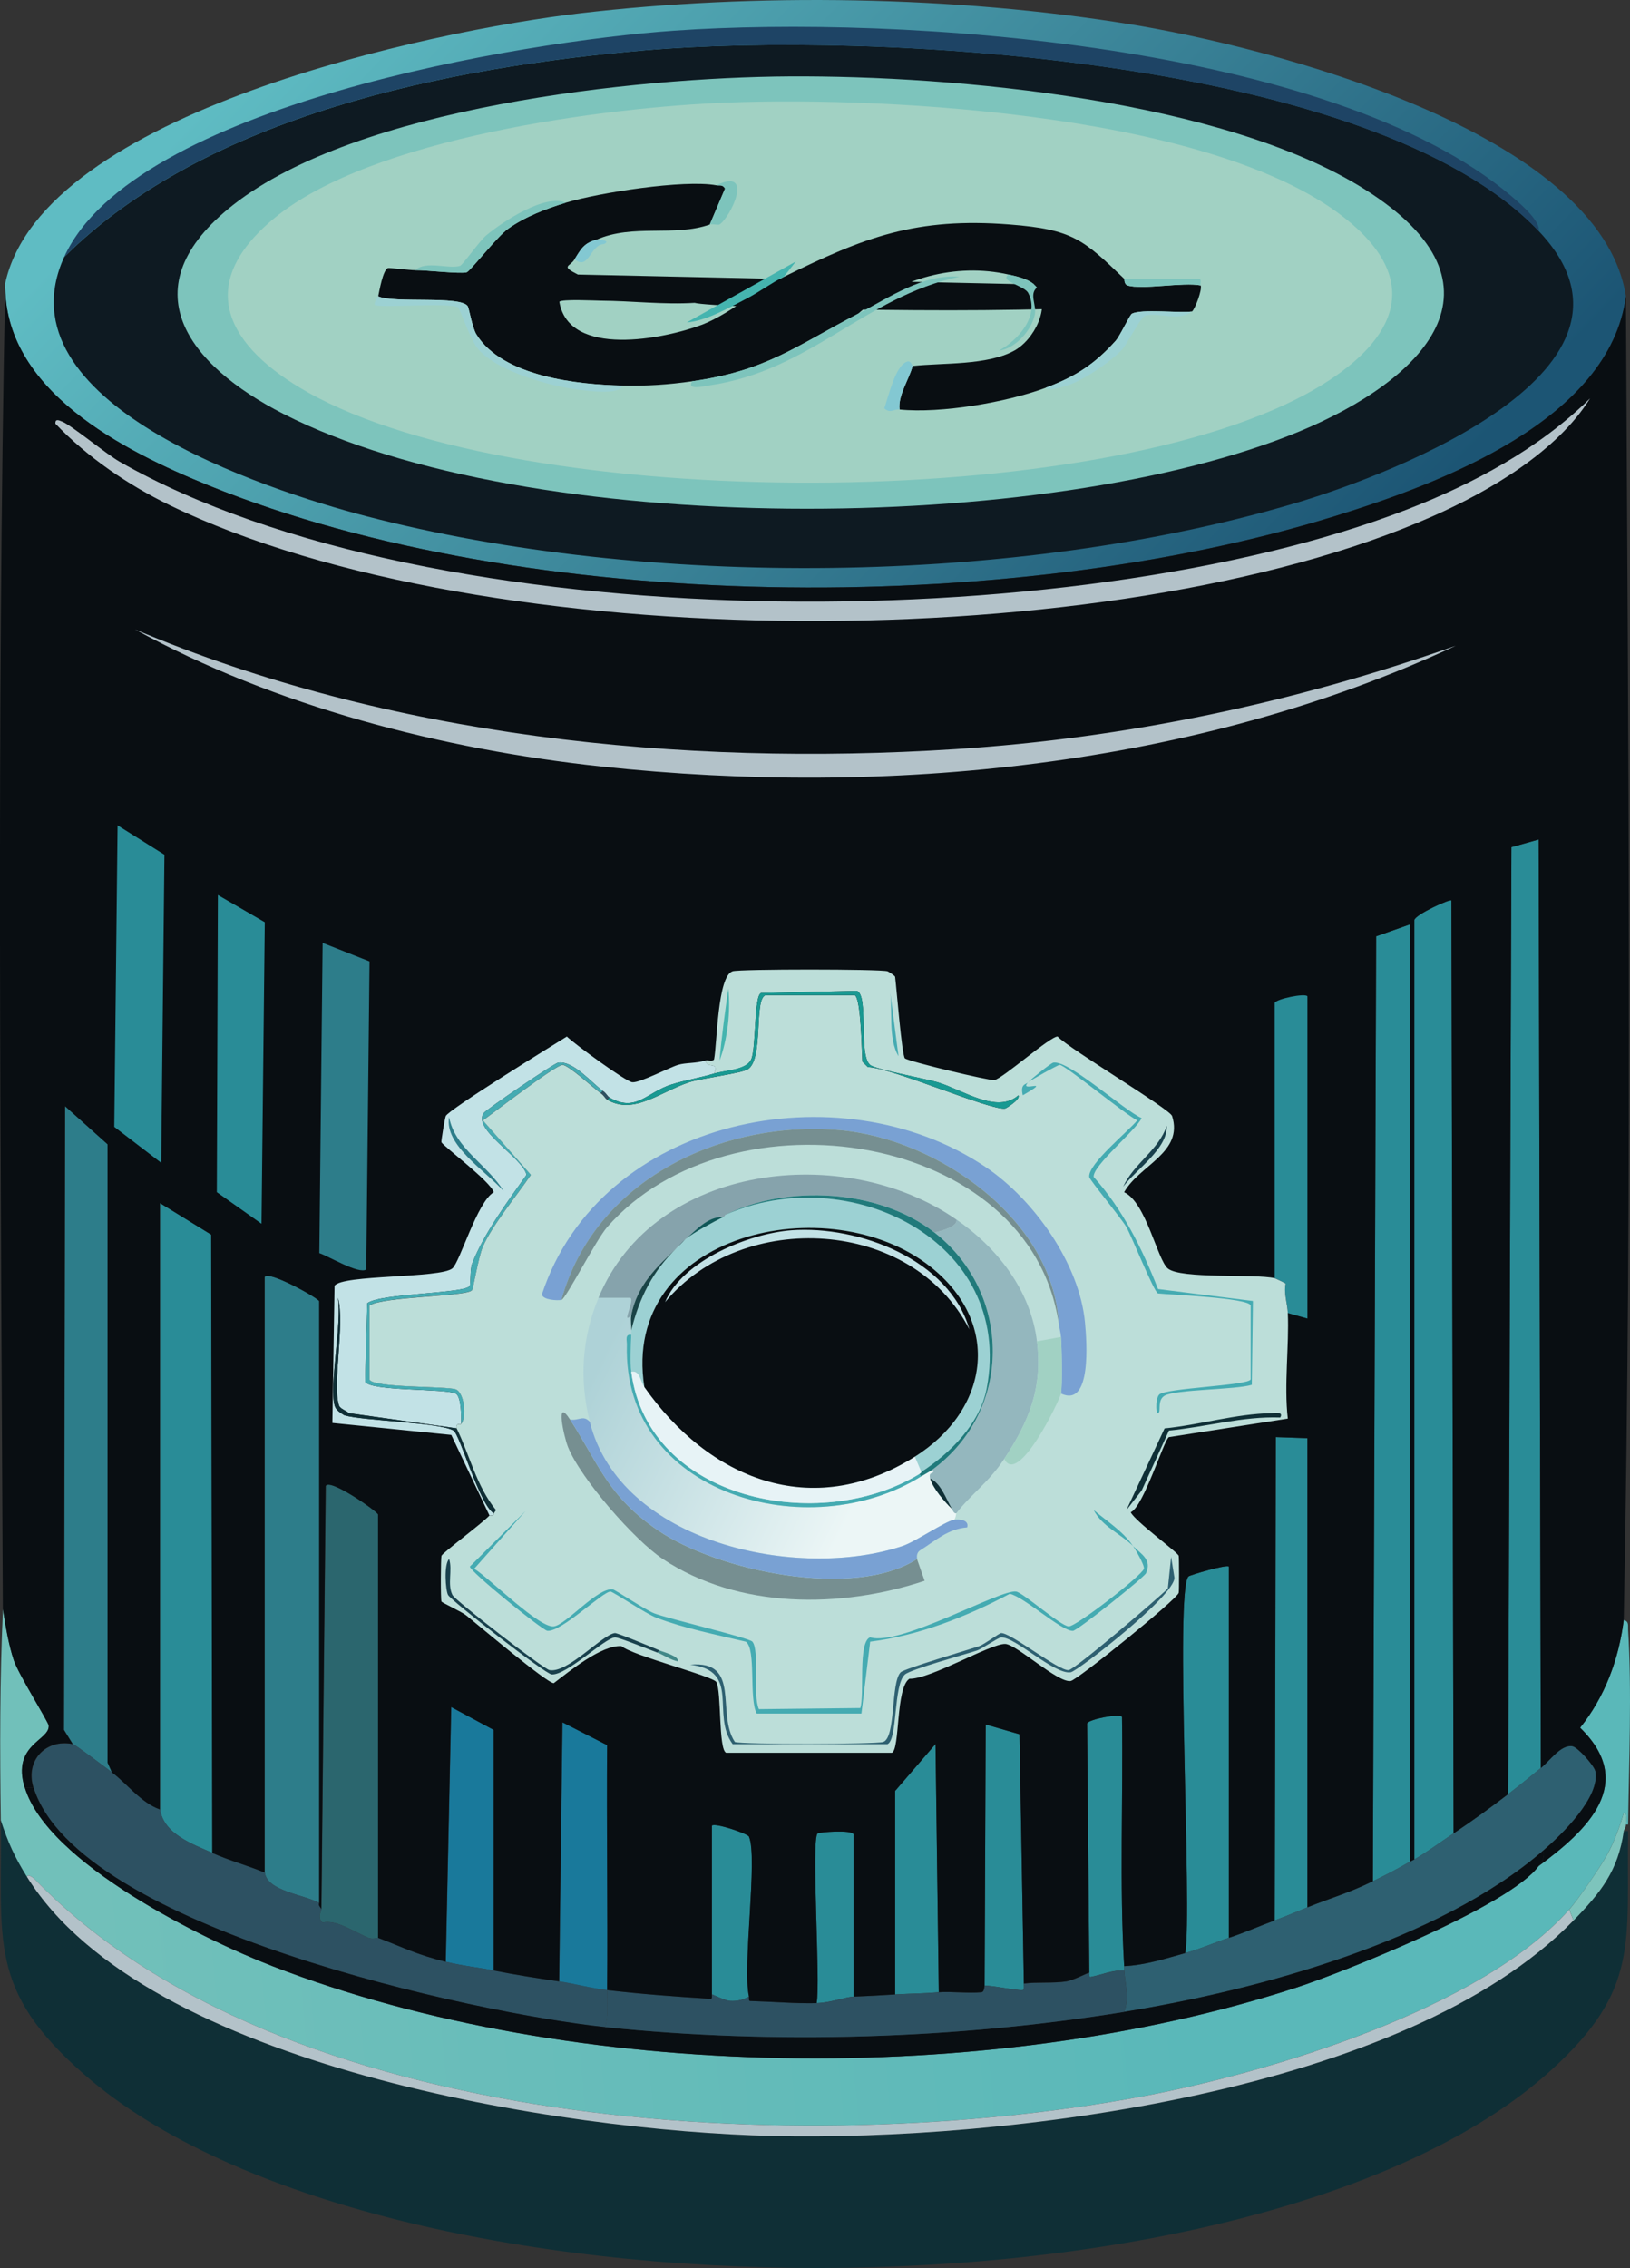 <svg width="174" height="242" viewBox="0 0 174 242" fill="none" xmlns="http://www.w3.org/2000/svg">
<rect x="0" y="0" width="174" height="242" fill="#333333" stroke="none"/>
<g clip-path="url(#clip0_4950_20757)">
<path d="M150.515 198.638C149.089 199.461 148.042 200.009 146.555 200.728L146.905 99.91L150.515 98.634V198.638Z" fill="#298C97"/>
<path d="M155.172 195.619C153.642 196.649 152.301 197.637 150.979 198.407V98.171C151.122 97.561 154.831 95.879 154.94 96.082L155.172 195.623V195.619Z" fill="#298C97"/>
<path d="M22.68 197.712C20.525 196.757 17.478 195.684 17.09 193.066V128.369L22.562 131.739L22.68 197.712Z" fill="#298C97"/>
<path d="M34.088 203.053C32.373 202.131 28.526 201.791 28.266 199.801V136.267C28.55 135.496 33.69 138.332 34.088 138.824V203.053Z" fill="#2D7D8A"/>
<path d="M164.482 188.652C163.307 189.602 162.198 190.519 160.99 191.44L161.341 90.391L164.25 89.578L164.482 188.652Z" fill="#298C97"/>
<path d="M11.968 189.115C11.371 188.68 8.031 186.146 7.775 186.094L6.842 184.586L6.96 118.032L11.499 122.097V188.07L11.963 189.115H11.968Z" fill="#2D7D8A"/>
<path d="M40.376 206.768C40.329 206.749 39.798 206.957 39.329 206.768C37.874 206.177 35.885 204.783 34.44 205.142C33.819 204.651 34.331 203.819 34.321 203.748L34.785 158.567C35.117 157.683 39.987 161.034 40.376 161.587V206.768Z" fill="#2B666E"/>
<path d="M131.185 206.768C129.597 207.288 128.271 207.907 126.527 208.394C127.295 203.823 125.385 169.556 126.878 168.204C127.044 168.058 131.009 166.885 131.185 167.16V206.768Z" fill="#298C97"/>
<path d="M139.571 203.517C138.552 203.928 137.259 204.476 136.079 204.911L136.198 153.339L139.576 153.458V203.517H139.571Z" fill="#298C97"/>
<path d="M52.717 210.256C51.173 209.949 49.316 209.755 47.596 209.325L48.178 182.147L52.717 184.586V210.256Z" fill="#19799B"/>
<path d="M100.219 212.577C98.527 212.719 97.172 212.714 95.561 212.809V191.09L99.868 186.094L100.219 212.577Z" fill="#298C97"/>
<path d="M109.296 211.646C109.263 211.646 109.391 212.317 109.178 212.341C108.548 212.421 105.772 211.807 105.104 211.878L105.222 184L108.832 185.045L109.296 211.641V211.646Z" fill="#298C97"/>
<path d="M120.009 209.789C120.018 209.94 119.999 210.101 120.009 210.252C118.758 210.181 117.592 210.729 116.398 210.947C116.218 210.98 116.304 210.479 116.28 210.483L116.048 183.887C116.261 183.443 119.502 182.809 119.772 183.192C119.904 192.055 119.492 200.94 120.004 209.789H120.009Z" fill="#298C97"/>
<path d="M79.96 213.041C79.851 213.041 79.244 213.565 77.979 213.504C77.382 213.475 76.103 212.814 75.999 212.809V194.805C76.245 194.442 79.822 195.637 79.96 195.968C80.922 198.261 79.23 209.793 79.96 213.041Z" fill="#298C97"/>
<path d="M91.137 213.04C90.256 213.074 88.621 213.702 87.176 213.735C87.617 211.585 86.551 196.138 87.294 195.614C87.451 195.505 90.895 195.188 91.137 195.732V213.036V213.04Z" fill="#298C97"/>
<path d="M2.886 200.265C15.545 220.594 60.279 227.386 82.405 227.91C107.089 228.492 149.999 223.387 167.979 204.911C170.874 201.938 172.736 199.617 173.333 195.387H173.797C173.612 207.326 175.081 212.298 165.529 220.939C134.487 249.038 40.523 248.844 9.054 221.402C-1.435 212.256 0.266 207.085 0.091 194.224C0.872 196.625 1.564 198.138 2.886 200.265Z" fill="#0F2F36"/>
<path d="M2.654 190.74C5.089 198.78 21.648 206.91 29.081 209.788C61.218 222.238 105.597 222.725 138.287 212.109C143.617 210.379 161.261 203.28 164.25 199.102C169.443 195.297 174.759 190.272 168.675 184.35C171.324 181.042 172.812 177.029 173.333 172.85C173.93 173.021 173.769 173.455 173.797 173.895C174.204 180.413 173.887 188.075 173.797 194.687H173.565C173.574 194.446 173.735 193.368 173.333 193.411C172.921 194.928 172.243 196.701 171.471 198.057C170.699 199.414 168.467 202.675 167.51 203.748C158.105 214.354 135.44 221.184 121.752 223.727C85.911 230.377 30.1 227.773 3.696 200.496C3.601 200.397 2.948 199.867 2.881 200.264C1.56 198.142 0.868 196.625 0.086 194.224C-0.018 186.742 -0.028 179.175 0.318 171.692C0.607 173.493 0.906 175.417 1.484 177.152C1.976 178.64 5.174 183.726 5.208 184.119C5.35 185.721 1.247 186.113 2.644 190.74H2.654Z" fill="url(#paint0_linear_4950_20757)"/>
<path d="M7.776 186.094C8.027 186.146 11.372 188.68 11.969 189.115C13.508 190.235 15.082 192.376 17.09 193.066C17.474 195.685 20.525 196.758 22.681 197.712C24.505 198.521 26.428 199.05 28.271 199.801C28.532 201.791 32.379 202.132 34.094 203.053C33.98 203.403 34.293 203.498 34.326 203.748C34.336 203.819 33.819 204.651 34.445 205.142C35.89 204.783 37.88 206.178 39.334 206.768C39.803 206.957 40.334 206.749 40.381 206.768C43.167 207.827 44.418 208.531 47.602 209.325C49.322 209.756 51.179 209.949 52.723 210.257C55.125 210.729 57.286 211.065 59.707 211.419C61.412 211.665 62.952 212.133 64.828 212.35C64.819 213.664 64.98 215.016 64.596 216.302C50.965 214.884 8.269 205.695 3.588 190.75C2.678 187.848 4.928 185.522 7.781 186.104L7.776 186.094Z" fill="#2D5162"/>
<path d="M164.719 197.476C153.543 207.132 134.359 212.336 120.013 214.666C120.573 213.187 120.113 211.717 120.013 210.252C120.004 210.1 120.023 209.94 120.013 209.788C122.269 209.684 124.386 208.994 126.533 208.394C128.276 207.907 129.603 207.288 131.19 206.768C132.914 206.201 134.421 205.52 136.079 204.911C137.264 204.476 138.552 203.927 139.571 203.516C142.134 202.476 143.792 202.07 146.555 200.728C148.037 200.009 149.085 199.456 150.515 198.638C150.653 198.558 150.842 198.487 150.98 198.407C152.297 197.636 153.638 196.648 155.173 195.618C157.371 194.139 158.939 193.004 160.995 191.435C162.203 190.513 163.312 189.596 164.487 188.646C165.492 187.833 166.624 186.113 167.865 186.326C168.443 186.425 170.196 188.41 170.31 188.996C170.845 191.756 166.723 195.746 164.719 197.476Z" fill="#2E6071"/>
<path d="M3.583 190.74C8.259 205.686 50.956 214.874 64.591 216.292C82.638 218.168 102.124 217.568 120.009 214.666C134.355 212.336 153.543 207.132 164.715 197.476C164.98 198.057 164.639 198.553 164.251 199.102C161.261 203.28 143.618 210.379 138.288 212.109C105.597 222.72 61.218 222.233 29.082 209.788C21.643 206.91 5.09 198.78 2.654 190.74H3.588H3.583Z" fill="#090E12"/>
<path d="M120.009 210.256C120.108 211.722 120.568 213.192 120.009 214.671C102.124 217.573 82.637 218.173 64.591 216.297C64.975 215.016 64.814 213.664 64.823 212.346C68.509 212.771 72.19 213.05 75.886 213.277C76.07 213.286 75.981 212.809 76.004 212.814C76.108 212.818 77.388 213.48 77.984 213.508C79.245 213.57 79.851 213.04 79.965 213.045C79.989 213.045 79.889 213.504 80.083 213.508C82.372 213.579 84.959 213.792 87.185 213.74C88.63 213.707 90.265 213.078 91.146 213.045C92.714 212.984 94.254 212.894 95.571 212.814C97.182 212.719 98.537 212.724 100.228 212.582C101.479 212.478 103.393 212.714 104.767 212.582C105.118 212.549 105.08 211.887 105.118 211.887C105.786 211.816 108.562 212.431 109.192 212.35C109.406 212.322 109.273 211.66 109.311 211.655C110.737 211.471 112.395 211.646 113.85 211.424C114.598 211.31 116.024 210.54 116.294 210.493C116.318 210.493 116.233 210.989 116.413 210.956C117.602 210.739 118.772 210.19 120.023 210.261L120.009 210.256Z" fill="#2D5162"/>
<path d="M64.823 212.345C62.947 212.128 61.402 211.665 59.701 211.414L60.052 183.769L64.828 186.207C64.756 194.895 64.898 203.639 64.828 212.341L64.823 212.345Z" fill="#19799B"/>
<path d="M167.51 203.748L167.974 204.91C149.994 223.387 107.084 228.491 82.4 227.91C60.274 227.39 15.54 220.593 2.881 200.264C2.947 199.872 3.601 200.397 3.696 200.496C30.099 227.768 85.911 230.377 121.752 223.727C135.435 221.189 158.105 214.354 167.51 203.748Z" fill="#B3C2C9"/>
<path d="M173.565 194.692C173.546 195.131 173.361 195.169 173.333 195.387C172.736 199.617 170.874 201.938 167.979 204.911L167.515 203.748C168.467 202.675 170.736 199.352 171.475 198.057C172.215 196.762 172.925 194.928 173.337 193.411C173.74 193.368 173.584 194.451 173.57 194.687L173.565 194.692Z" fill="#7DC4BC"/>
<path d="M173.564 31.616C171.816 44.86 153.736 51.595 142.479 55.079C107.695 65.841 56.313 65.572 22.329 51.827C13.185 48.126 0.317 41.641 0.559 30.222C4.539 11.954 46.217 3.252 61.913 1.418C80.689 -0.78 101.929 -0.444 120.591 2.581C135.354 4.972 170.807 14.019 173.564 31.616Z" fill="url(#paint1_linear_4950_20757)"/>
<path d="M164.249 24.649C178.226 39.339 148.624 50.621 138.286 53.684C108.623 62.476 69.015 62.868 39.091 55.078C28.275 52.261 -0.199 42.95 6.846 27.433C22.059 12.28 48.017 7.137 68.897 5.365C93.036 3.318 146.62 6.116 164.249 24.644V24.649Z" fill="#0E1A22"/>
<path d="M164.249 24.649C146.625 6.121 93.035 3.323 68.897 5.365C48.017 7.137 22.059 12.28 6.846 27.433C14.204 11.211 55.92 4.4 71.924 3.275C96.158 1.574 142.185 4.698 161.34 20.929C162.16 21.624 164.496 23.6 164.249 24.644V24.649Z" fill="#1E4465"/>
<path d="M84.267 8.153C101.948 8.049 130.635 10.673 145.739 20.234C162.033 30.548 151.823 40.596 138.756 46.018C111.845 57.187 56.356 57.489 30.246 44.16C20.07 38.966 13.631 30.699 24.893 21.86C38.163 11.443 67.694 8.253 84.271 8.153H84.267Z" fill="#7DC4BC"/>
<path d="M77.747 10.942C95.111 10.276 130.46 12.232 144.109 23.718C152.263 30.576 148.293 36.825 140.617 41.372C117.909 54.824 55.754 54.791 32.809 41.835C24.352 37.061 20.548 30.458 29.317 23.25C39.717 14.704 64.472 11.448 77.752 10.938L77.747 10.942Z" fill="#A1D1C3"/>
<path d="M76.468 19.771C76.833 19.837 77.118 19.653 77.402 20.121L75.772 23.954C71.982 25.292 67.566 23.855 63.662 25.58C62.373 25.934 62.051 26.492 61.336 27.669C60.834 28.487 59.791 28.34 61.687 29.295L122.218 30.61C122.319 30.926 122.146 32.261 120 32.5C109.466 33.675 76.102 32.884 74.147 32.315C70.807 32.519 67.457 32.107 64.136 32.084C63.511 32.079 59.957 31.895 59.711 32.202C60.711 38.214 70.916 36.177 74.962 34.641C76.45 34.074 78.439 32.826 79.737 31.852C81.088 31.148 82.334 30.203 83.698 29.531C92.269 25.301 97.779 23.169 107.799 23.954C114.513 24.479 115.645 25.556 120.023 29.763C120.051 29.791 119.985 30.33 120.374 30.458C121.885 30.954 126.324 30.084 128.172 30.458C128.347 30.907 127.58 32.963 127.239 33.246C125.931 33.431 121.819 32.944 120.833 33.478C120.587 33.61 119.587 35.827 119.085 36.38C116.858 38.862 114.778 40.204 111.632 41.376C107.458 42.931 100.451 44.141 96.031 43.697C95.846 42.208 97.016 40.544 97.428 39.051C100.679 38.701 105.369 39.003 108.254 37.425C110.415 36.243 112.182 32.731 110.699 30.689C110.064 29.815 108.657 29.517 107.672 29.295C102.019 28.014 95.908 29.673 91.606 33.478C84.987 36.91 81.846 39.552 73.91 40.681C71.323 41.05 69.082 41.197 66.457 41.145C61.696 41.05 53.647 40.19 50.856 35.685C50.406 34.962 50.079 32.897 49.923 32.665C49.146 31.521 42.082 32.386 40.376 31.62C40.49 31.053 40.883 28.77 41.423 28.6C41.56 28.558 43.745 28.837 44.332 28.832C45.559 28.827 49.046 29.238 49.804 29.063C50.164 28.983 53.04 25.263 54.229 24.417C56.053 23.117 58.275 22.276 60.398 21.628C63.904 20.565 73.024 19.138 76.464 19.771H76.468Z" fill="#090E12"/>
<path d="M66.452 41.14C66.178 42.17 62.861 41.716 61.914 41.603C58.839 41.244 53.206 39.684 51.088 37.306C50.178 36.286 49.103 32.882 48.875 32.779C47.795 32.277 40.632 32.878 40.025 32.547C39.855 32.292 40.366 31.668 40.376 31.616C42.081 32.381 49.145 31.517 49.922 32.66C50.079 32.892 50.406 34.957 50.856 35.681C53.641 40.185 61.696 41.045 66.457 41.14H66.452Z" fill="#9CD1D3"/>
<path d="M73.905 40.677C81.841 39.552 84.982 36.905 91.6 33.473C94.974 31.724 98.508 29.224 102.426 29.522C92.273 31.696 86.512 39.58 75.648 41.135C75.127 41.211 73.246 41.688 73.9 40.672L73.905 40.677Z" fill="#7DC4BC"/>
<path d="M60.398 21.629C58.275 22.276 56.049 23.117 54.229 24.417C53.04 25.263 50.164 28.983 49.804 29.063C49.046 29.234 45.559 28.822 44.332 28.832C45.422 27.764 47.909 28.742 49.108 28.369C49.392 28.279 51.216 25.684 51.903 25.117C53.708 23.614 58.209 20.66 60.403 21.633L60.398 21.629Z" fill="#7DC4BC"/>
<path d="M127.228 33.242C125.892 34.352 123.519 33.265 122.221 33.705C121.756 33.861 120.297 36.754 119.776 37.307C118.587 38.569 116.137 40.223 114.536 40.908C114.233 41.041 111.921 41.877 111.627 41.371C114.773 40.199 116.848 38.862 119.079 36.375C119.577 35.822 120.577 33.606 120.828 33.473C121.813 32.939 125.921 33.426 127.233 33.242H127.228Z" fill="#9CD1D3"/>
<path d="M97.423 39.05C97.016 40.544 95.841 42.208 96.025 43.697C95.405 43.635 95.045 44.155 94.395 43.578C94.883 42.189 95.58 38.998 96.84 38.583C97.238 38.45 97.385 39.05 97.423 39.046V39.05Z" fill="#83C8D2"/>
<path d="M83.684 29.527C82.319 30.198 81.078 31.148 79.723 31.848C77.851 32.821 75.369 34.253 73.317 34.405L84.958 27.901L83.679 29.527H83.684Z" fill="#45B4AF"/>
<path d="M75.767 23.949L77.396 20.116C77.112 19.653 76.828 19.832 76.463 19.766C80.604 17.805 77.96 23.221 76.814 23.949C76.662 24.044 76.013 23.864 75.767 23.949Z" fill="#7DC4BC"/>
<path d="M110.694 30.684C109.836 31.393 110.679 32.532 110.461 33.587C110.125 35.217 108.415 37.202 106.619 37.42C108.628 36.342 111.035 33.719 109.76 31.266C109.334 30.443 106.619 30.027 107.666 29.29C108.652 29.512 110.059 29.81 110.694 30.684Z" fill="#7DC4BC"/>
<path d="M128.158 30.453C126.31 30.08 121.871 30.949 120.359 30.453C119.971 30.326 120.037 29.782 120.009 29.758H128.044C128.281 29.843 128.096 30.288 128.163 30.453H128.158Z" fill="#7DC4BC"/>
<path d="M63.662 25.575C63.71 25.561 65.339 25.608 64.477 26.038C62.975 26.09 62.866 28.917 61.336 27.665C62.056 26.488 62.378 25.93 63.662 25.575Z" fill="#83C8D2"/>
<path d="M173.564 31.616C173.801 78.664 174.261 125.873 173.332 172.855C172.811 177.033 171.323 181.042 168.675 184.355C174.758 190.277 169.443 195.302 164.25 199.106C164.643 198.558 164.98 198.062 164.714 197.481C166.718 195.751 170.835 191.766 170.305 189.001C170.191 188.41 168.438 186.43 167.86 186.331C166.624 186.118 165.491 187.843 164.482 188.651L164.25 89.578L161.341 90.391L160.99 191.44C158.934 193.005 157.366 194.144 155.168 195.623L154.935 96.082C154.826 95.883 151.121 97.561 150.975 98.171V198.407C150.837 198.487 150.648 198.558 150.51 198.639V98.634L146.9 99.91L146.55 200.728C143.787 202.065 142.129 202.477 139.566 203.516V153.457L136.188 153.339L136.07 204.911C134.411 205.52 132.9 206.206 131.18 206.768V167.16C131.005 166.886 127.035 168.058 126.873 168.204C125.381 169.556 127.29 203.819 126.523 208.394C124.377 208.994 122.259 209.685 120.004 209.789C119.487 200.936 119.904 192.054 119.772 183.192C119.501 182.809 116.256 183.443 116.048 183.887L116.28 210.483C116.01 210.531 114.579 211.296 113.835 211.414C112.381 211.637 110.718 211.462 109.296 211.646L108.832 185.05L105.222 184.005L105.103 211.882C105.065 211.882 105.103 212.544 104.753 212.577C103.379 212.71 101.46 212.473 100.214 212.577L99.863 186.094L95.557 191.09V212.809C94.24 212.889 92.7 212.984 91.132 213.04V195.736C90.89 195.193 87.446 195.51 87.289 195.618C86.55 196.143 87.616 211.589 87.171 213.74C84.944 213.792 82.357 213.579 80.069 213.508C79.879 213.504 79.974 213.045 79.95 213.045C79.221 209.793 80.912 198.265 79.95 195.973C79.813 195.647 76.236 194.446 75.99 194.81V212.814C75.966 212.814 76.061 213.291 75.871 213.277C72.176 213.05 68.499 212.776 64.808 212.346C64.879 203.639 64.737 194.895 64.808 186.212L60.033 183.774L59.682 211.419C57.256 211.065 55.101 210.729 52.699 210.256V184.586L48.16 182.148L47.577 209.325C44.393 208.531 43.143 207.832 40.357 206.768V161.587C39.968 161.034 35.098 157.683 34.766 158.567L34.302 203.748C34.264 203.497 33.956 203.403 34.07 203.053V138.824C33.672 138.332 28.536 135.501 28.247 136.267V199.801C26.404 199.045 24.48 198.52 22.656 197.712L22.538 131.739L17.066 128.369V193.066C15.057 192.376 13.484 190.239 11.944 189.115L11.48 188.07V122.097L6.941 118.032L6.823 184.586L7.756 186.094C4.909 185.513 2.658 187.838 3.563 190.74H2.63C1.227 186.113 5.33 185.721 5.193 184.119C5.16 183.726 1.962 178.64 1.469 177.152C0.896 175.417 0.592 173.493 0.303 171.692C0.09 124.573 -0.374 77.251 0.559 30.222C0.318 41.636 13.19 48.126 22.329 51.827C56.314 65.572 107.695 65.841 142.48 55.079C153.742 51.595 171.816 44.86 173.564 31.616Z" fill="#090E12"/>
<path d="M169.722 42.535C166.197 48.192 158.981 52.413 152.955 55.079C118.876 70.175 51.756 70.199 18.136 53.916C13.707 51.77 9.31 48.778 5.913 45.205C5.894 44.657 6.263 44.841 6.609 44.973C7.585 45.342 11.333 48.447 12.778 49.27C46.194 68.351 114.612 68.115 150.16 54.379C157.285 51.624 164.259 47.894 169.717 42.53L169.722 42.535Z" fill="#B3C2C9"/>
<path d="M14.412 67.16C41.432 78.607 72.687 81.807 101.966 79.936C120.259 78.763 138.192 74.982 155.404 68.899C127.636 81.874 94.647 85.05 64.244 81.793C47.245 79.969 29.327 75.356 14.412 67.16Z" fill="#B3C2C9"/>
<path d="M12.551 88.065L17.554 91.199L17.208 124.072L12.2 120.239L12.551 88.065Z" fill="#298C97"/>
<path d="M34.44 100.61L39.447 102.585L39.097 135.454C38.32 136.002 35.065 134.031 34.089 133.71L34.44 100.605V100.61Z" fill="#2D7D8A"/>
<path d="M23.258 95.501L28.266 98.403L27.916 130.576L23.145 127.206L23.258 95.501Z" fill="#298C97"/>
<path d="M137.472 140.1C137.429 139.103 137.027 138.011 137.24 136.967C137.211 136.91 136.141 136.399 136.074 136.385V107C136.273 106.584 139.315 105.946 139.566 106.305V140.686L137.472 140.105V140.1Z" fill="#298C97"/>
<path d="M75.303 113.154C75.459 114.104 76.819 113.168 76.236 114.548C74.762 114.997 73.175 115.248 71.697 115.711C69.025 116.543 67.902 118.75 65.059 117.105C64.804 116.954 64.766 116.699 64.363 116.411C63.188 115.574 61.179 113.14 59.587 113.39C59.114 113.466 51.964 118.358 51.67 118.731C50.301 120.466 55.797 123.505 56.209 125.353C54.177 128.227 51.651 131.606 50.386 134.877C50.192 135.383 50.244 137.023 50.154 137.198C49.737 138.039 40.598 137.978 39.21 139.055L38.978 147.417C39.485 148.476 47.511 148.135 48.643 148.693C49.259 148.995 49.254 151.307 49.226 151.945C49.188 151.992 48.6 151.789 48.761 152.408L37.234 150.782C36.983 150.527 36.311 150.328 36.187 149.969C35.429 147.738 36.86 141.159 36.069 138.469C36.519 141.145 35.131 147.809 35.718 149.969C35.856 150.465 36.358 150.768 36.765 151.014C38.912 151.623 46.942 151.765 48.406 152.64C49.107 153.06 51.163 160.538 52.713 161.469C52.741 161.833 52.291 161.653 52.248 161.7L48.174 153.108L35.481 151.831L35.714 137.198C36.481 135.988 46.989 136.413 48.288 135.34C49.107 134.66 50.936 128.222 52.713 127.211C52.329 126.02 47.226 122.238 47.122 121.87C47.084 121.733 47.492 119.28 47.587 119.081C47.937 118.358 58.986 111.552 60.511 110.602C61.378 111.438 66.798 115.404 67.495 115.479C68.281 115.564 71.432 113.91 72.384 113.622C73.213 113.371 74.317 113.48 75.293 113.159L75.303 113.154Z" fill="#C2E2E6"/>
<path d="M64.359 116.406L64.127 116.637C63.402 116.122 60.682 113.617 60.052 113.617C59.322 113.617 52.652 118.764 51.553 119.539L56.674 125.348C55.196 127.541 52.576 130.661 51.553 133.015C51.065 134.14 50.548 137.481 50.387 137.661C49.785 138.351 40.945 138.313 39.443 139.287V147.185C39.85 148.097 47.601 147.885 48.639 148.23C49.563 148.537 49.87 151.193 49.221 151.945C49.25 151.307 49.255 148.995 48.639 148.693C47.506 148.135 39.481 148.471 38.974 147.417L39.206 139.055C40.594 137.978 49.733 138.034 50.15 137.198C50.24 137.018 50.188 135.383 50.382 134.877C51.647 131.606 54.172 128.227 56.205 125.353C55.793 123.505 50.297 120.466 51.666 118.731C51.96 118.358 59.109 113.461 59.583 113.39C61.17 113.14 63.184 115.574 64.359 116.41V116.406Z" fill="#45ABB2"/>
<path d="M48.757 152.413C50.154 155.31 50.87 158.571 52.95 161.124L52.718 161.474C51.163 160.542 49.112 153.065 48.411 152.644C46.947 151.77 38.916 151.628 36.77 151.018C36.363 150.768 35.856 150.47 35.723 149.974C35.136 147.814 36.519 141.149 36.074 138.474C36.86 141.164 35.434 147.743 36.192 149.974C36.315 150.333 36.988 150.532 37.239 150.787L48.766 152.413H48.757Z" fill="#0F2F36"/>
<path d="M65.055 117.101L64.822 117.332C64.562 117.181 64.533 116.926 64.126 116.637L64.358 116.406C64.766 116.694 64.799 116.954 65.055 117.101Z" fill="#2D5162"/>
<path d="M47.942 119.194C48.548 122.527 52.026 124.256 53.765 127.092C51.837 124.932 47.407 122.2 47.942 119.194Z" fill="#2D7D8A"/>
<path d="M136.074 136.385C136.136 136.399 137.211 136.91 137.24 136.966C137.026 138.011 137.429 139.108 137.472 140.1C137.623 143.593 137.055 147.767 137.472 151.368L124.779 153.344C124.244 153.632 122.074 160.769 120.705 161.36C121.126 162.291 125.741 165.642 125.826 166.006C125.869 166.2 125.878 169.764 125.826 169.958C125.627 170.672 115.034 179.241 114.299 179.364C112.935 179.6 108.538 175.469 107.316 175.412C105.762 175.341 99.342 179.184 97.073 179.127C95.604 180.096 96.087 186.647 95.211 187.025H77.515C76.677 186.657 77.032 180.484 76.468 179.477C76.118 178.849 67.566 176.679 66.339 175.644C64.216 175.497 60.781 178.333 59.118 179.595C58.483 179.676 50.946 173.323 49.804 172.392C49.283 171.967 47.188 171.021 47.127 170.884C47.023 170.662 47.051 166.238 47.127 166.006C47.231 165.69 51.467 162.547 52.248 161.71C52.291 161.663 52.746 161.842 52.713 161.478L52.945 161.129C50.865 158.576 50.154 155.315 48.752 152.418C48.596 151.794 49.178 152.002 49.216 151.954C49.865 151.198 49.557 148.547 48.633 148.239C47.596 147.894 39.84 148.107 39.438 147.195V139.297C40.939 138.323 49.78 138.361 50.382 137.671C50.538 137.491 51.059 134.149 51.547 133.024C52.571 130.671 55.191 127.551 56.669 125.358L51.547 119.549C52.647 118.769 59.317 113.627 60.047 113.627C60.677 113.627 63.397 116.132 64.121 116.647C64.529 116.935 64.562 117.19 64.818 117.342C67.656 118.996 70.451 116.51 73.55 115.484C74.829 115.059 79.145 114.534 79.837 114.09C81.537 112.989 80.467 106.669 81.699 106.192H91.245C91.909 106.48 91.989 112.251 92.06 113.277L92.643 113.858C95.163 113.91 105.838 118.556 107.311 118.273C107.406 118.254 108.974 117.299 108.709 116.879C106.401 118.883 102.829 116.316 100.095 115.484C98.859 115.111 93.448 114.118 92.875 113.627C91.629 112.554 92.752 106.22 91.477 105.729L81.234 105.96C80.467 106.3 80.732 111.873 80.187 113.045C79.642 114.217 77.401 114.199 76.226 114.553C76.809 113.173 75.454 114.109 75.293 113.159C75.53 113.078 76.07 113.296 76.226 113.041C76.558 111.4 76.572 104.145 78.207 103.635C78.993 103.389 93.951 103.394 94.737 103.635C94.851 103.668 95.504 104.093 95.552 104.216C95.694 105.317 96.272 112.634 96.599 112.927C96.964 113.258 105.662 115.338 106.146 115.248C107.032 115.087 112.106 110.573 112.897 110.602C114.214 111.972 124.884 118.33 125.12 119.081C126.362 122.999 121.619 124.318 119.999 127.211C122.33 128.274 123.533 134.381 124.656 135.34C126.011 136.503 134.004 135.898 136.065 136.385H136.074Z" fill="#BCDED9"/>
<path d="M67.385 140.332C67.281 140.875 67.419 141.475 67.385 141.958C67.376 142.109 67.39 142.27 67.385 142.421C66.684 142.322 66.931 143.045 66.921 143.465C66.457 159.54 86.36 165.004 98.356 157.517C98.712 157.295 99.223 157.035 99.522 156.823C99.958 157.343 99.048 156.903 99.29 157.754C99.588 158.813 100.825 160.23 101.616 161.006C101.692 161.081 101.801 161.507 102.08 161.469C102.057 161.497 102.042 161.97 101.848 162.164C100.943 162.296 97.74 164.494 96.376 164.952C85.185 168.71 66.21 164.65 62.96 151.713C61.814 147.138 62.136 142.714 63.894 138.474H67.272C67.817 138.654 66.248 141.504 67.39 140.332H67.385Z" fill="url(#paint2_linear_4950_20757)"/>
<path d="M113.257 148.693C113.423 147.932 113.342 143.631 113.257 142.652C113.214 142.17 113.096 141.736 113.025 141.258C112.456 130.132 100.105 121.487 89.625 120.584C76.98 119.497 63.449 125.958 59.938 138.706C59.492 138.781 57.976 138.725 57.844 138.124C64.06 119.242 89.639 114.014 105.231 124.536C110.4 128.024 115.252 134.877 115.825 141.145C116 143.054 116.569 150.248 113.262 148.693H113.257Z" fill="#79A1D3"/>
<path d="M110.693 143.12C111.314 148.116 109.85 151.642 107.201 155.665C105.553 158.16 103.62 159.469 102.08 161.474C101.796 161.511 101.691 161.081 101.616 161.01C100.99 159.933 100.436 158.264 99.289 157.758C99.052 156.912 99.957 157.347 99.521 156.827C108.125 150.517 108.068 138.016 99.754 131.507C100.483 131.351 102.317 130.86 102.08 130.113C106.481 133.166 110.02 137.68 110.693 143.12Z" fill="#94B7BE"/>
<path d="M102.08 130.113C102.317 130.86 100.483 131.351 99.754 131.507C93.812 126.856 84.015 126.355 77.401 129.65C77.387 129.659 77.467 129.73 77.169 129.881C75.567 129.763 74.208 131.384 73.208 132.202C72.554 132.727 72.611 132.812 72.275 133.133C70.086 135.184 68.001 137.141 67.385 140.336C66.248 141.509 67.816 138.658 67.267 138.479H63.889C69.835 124.124 90.131 121.822 102.075 130.118L102.08 130.113Z" fill="#86A3AC"/>
<path d="M60.866 151.481C63.984 156.34 64.917 159.691 70.294 163.331C76.643 167.622 91.145 170.704 97.887 166.351L98.702 168.672C89.757 171.645 78.827 171.706 70.759 166.351C67.722 164.338 61.97 157.749 60.629 154.388C60.203 153.32 59.227 148.934 60.861 151.486L60.866 151.481Z" fill="#768F91"/>
<path d="M62.96 151.713C66.21 164.654 85.18 168.71 96.376 164.952C97.74 164.494 100.943 162.296 101.848 162.163C102.383 162.083 103.483 162.154 103.246 162.976C101.18 163.146 99.924 164.352 98.238 165.415C97.722 165.741 97.93 166.318 97.887 166.346C91.145 170.699 76.643 167.618 70.294 163.326C64.917 159.691 63.979 156.34 60.866 151.477C61.814 151.609 62.254 150.952 62.96 151.708V151.713Z" fill="#79A1D3"/>
<path d="M113.024 141.262C110.025 120.702 78.012 115.904 64.822 130.925C63.609 132.306 60.387 138.63 59.933 138.705C63.443 125.958 76.974 119.497 89.62 120.584C100.1 121.486 112.451 130.131 113.02 141.258L113.024 141.262Z" fill="#768F91"/>
<path d="M120.942 164.957C121.856 165.86 122.979 166.408 122.339 167.859C122.14 168.313 115.034 173.975 114.541 174.013C113.361 174.103 109.296 170.359 107.79 170.062C103.156 172.515 98.124 174.505 92.889 175.171L91.956 182.838H80.779C79.922 181.245 80.751 175.941 79.614 175.171C76.435 174.415 73.128 173.767 70.067 172.614C68.963 172.198 65.457 169.844 65.178 169.825C64.373 169.778 59.905 174.183 58.427 174.008C57.891 173.942 50.164 167.694 50.159 167.155L56.096 161.232L50.623 167.386C52.211 168.355 57.579 173.753 59.123 173.54C60.435 173.361 63.766 169.381 65.41 169.589C65.666 169.622 68.878 171.777 69.835 172.146C71.375 172.737 79.96 174.75 80.315 175.166C81.106 176.097 80.329 180.914 81.012 182.37L91.838 182.251C92.311 180.857 91.558 175.209 92.885 174.703C96.059 175.715 106.842 169.509 108.486 169.825C109.239 169.972 113.21 173.484 114.077 173.54C114.858 173.592 121.951 168.067 122.112 167.386C122.197 167.013 121.193 165.316 120.946 164.948L120.942 164.957Z" fill="#45ABB2"/>
<path d="M113.257 142.657C113.342 143.631 113.423 147.937 113.257 148.698C113.091 149.459 108.661 158.642 107.202 155.665C109.855 151.642 111.315 148.116 110.694 143.12L113.257 142.657Z" fill="#A1D1C3"/>
<path d="M125.016 166.12L125.367 168.327C125.485 170.203 115.057 178.305 114.304 178.432C112.565 178.725 108.301 174.585 106.852 174.717C106.529 174.746 104.814 175.937 104.288 176.112C103.009 176.537 97.243 178.111 96.604 178.669C95.348 179.751 95.846 185.593 94.742 186.104H78.212C75.862 182.918 79.145 178.272 73.673 177.624C79.192 177.133 76.416 182.823 78.448 185.872C79.188 186.16 93.534 186.122 94.282 185.872C95.651 185.409 95.069 179.538 96.144 178.437C96.523 178.049 103.388 176.036 104.525 175.648C105.042 175.473 106.653 174.278 106.852 174.254C107.832 174.145 113.011 178.309 114.072 178.205C114.754 178.135 123.514 170.634 124.666 169.494L125.016 166.124V166.12Z" fill="#2E6071"/>
<path d="M109.765 115.475C110.092 115.106 112.181 113.438 112.442 113.386C114.043 113.074 119.97 118.467 121.87 119.308C121.197 120.669 116.597 124.413 116.749 125.58C119.866 129.073 121.918 133.213 123.618 137.543L133.748 138.819L133.629 147.762C131.91 148.296 125.476 148.239 124.315 148.925C123.585 149.355 123.874 150.404 123.732 150.669C123.382 151.33 123.287 149.303 123.732 148.811C124.372 148.102 133.217 147.852 133.511 147.185V139.287C133.17 138.474 125.002 138.162 123.614 138.011C123.178 137.86 120.837 131.985 120.236 130.926C119.705 129.995 116.318 125.911 116.275 125.585C116.109 124.209 120.473 120.693 121.396 119.544C120.165 118.953 113.745 113.674 113.129 113.622C112.935 113.608 109.888 115.342 109.751 115.479L109.765 115.475Z" fill="#45ABB2"/>
<path d="M64.822 117.337L65.054 117.105C67.897 118.75 69.02 116.543 71.692 115.711C73.175 115.248 74.757 114.997 76.231 114.548C77.401 114.189 79.666 114.165 80.192 113.04C80.718 111.915 80.471 106.296 81.239 105.955L91.482 105.724C92.756 106.215 91.633 112.549 92.879 113.622C93.453 114.113 98.859 115.106 100.1 115.479C102.834 116.311 106.406 118.878 108.713 116.874C108.983 117.294 107.415 118.249 107.315 118.268C105.842 118.556 95.163 113.91 92.647 113.853L92.064 113.272C91.993 112.246 91.913 106.475 91.25 106.187H81.703C80.471 106.664 81.542 112.984 79.841 114.085C79.149 114.529 74.833 115.054 73.554 115.479C70.456 116.51 67.66 118.996 64.822 117.337Z" fill="#199992"/>
<path d="M70.413 176.107L70.181 176.338C69.437 176.069 66.031 174.679 65.642 174.712C64.514 174.807 60.478 178.782 58.891 178.664C58.194 178.612 48.164 170.794 47.828 170.184C47.563 169.697 47.364 166.895 47.946 166.351C48.325 167.533 47.728 169.05 48.297 170.184C48.591 170.77 58.014 178.082 58.658 178.201C60.61 178.56 64.315 174.391 65.642 174.249C65.898 174.221 69.792 175.842 70.418 176.107H70.413Z" fill="#19414D"/>
<path d="M135.728 150.787C136.036 150.782 137.055 150.588 136.662 151.25C132.611 151.113 128.783 152.257 124.784 152.644L121.875 159.035L120.245 161.124L124.32 152.413C128.091 152.035 131.929 150.853 135.728 150.787Z" fill="#0F2F36"/>
<path d="M124.552 120.121C124.651 122.578 121.335 124.71 119.895 126.624C121.032 124.138 123.68 122.734 124.552 120.121Z" fill="#19414D"/>
<path d="M77.747 105.487C78.012 107.865 77.666 110.909 76.814 113.154C77.031 110.597 77.387 108.035 77.747 105.487Z" fill="#45B4AF"/>
<path d="M94.978 105.487L95.912 112.691C94.765 110.791 95.339 107.742 94.978 105.487Z" fill="#45ABB2"/>
<path d="M120.941 164.957C119.629 163.662 117.653 162.887 116.748 161.124C118.146 162.305 119.903 163.406 120.941 164.957Z" fill="#45ABB2"/>
<path d="M109.765 115.475C108.585 116.689 112.631 114.889 109.182 116.869C108.879 115.621 109.523 115.744 109.765 115.475Z" fill="#45ABB2"/>
<path d="M70.181 176.339L70.413 176.107C70.891 176.31 72.422 176.679 72.393 177.27C71.588 177.147 70.91 176.603 70.181 176.339Z" fill="#428888"/>
<path d="M98.356 157.059L97.66 155.433C105.52 150.494 107.003 141.301 99.408 135.222C88.54 126.525 66.22 131.597 68.788 147.998C68.328 147.346 68.3 146.188 67.39 146.372C67.253 145.328 67.347 143.536 67.39 142.421C67.395 142.27 67.381 142.109 67.39 141.958C68.248 138.488 69.674 135.624 72.279 133.128C72.573 132.85 72.995 132.377 73.213 132.197C74.137 131.455 76.065 130.439 77.174 129.876C77.472 129.725 77.391 129.65 77.406 129.645C90.406 123.779 108.306 132.292 105.349 148.112C104.643 151.883 101.464 155.045 98.366 157.054L98.356 157.059Z" fill="#9CD1D3"/>
<path d="M99.749 131.507C108.064 138.016 108.121 150.517 99.517 156.827C99.223 157.045 98.712 157.3 98.352 157.522L98.119 157.291C98.385 157.13 98.337 157.068 98.352 157.059C101.45 155.05 104.634 151.888 105.335 148.116C108.291 132.297 90.397 123.784 77.392 129.65C84.006 126.36 93.803 126.856 99.745 131.507H99.749Z" fill="#217A7B"/>
<path d="M67.386 142.421C67.343 143.532 67.248 145.328 67.386 146.372C69.205 160.127 87.484 163.747 98.12 157.291L98.352 157.522C86.356 165.004 66.453 159.541 66.917 143.47C66.931 143.045 66.685 142.322 67.381 142.426L67.386 142.421Z" fill="#45ABB2"/>
<path d="M72.275 133.133C69.669 135.624 68.243 138.493 67.385 141.962C67.419 141.48 67.281 140.88 67.385 140.336C68.001 137.146 70.086 135.184 72.275 133.133Z" fill="#1A4447"/>
<path d="M101.616 161.005C100.82 160.23 99.588 158.812 99.29 157.753C100.441 158.259 100.991 159.928 101.616 161.005Z" fill="#0F2F36"/>
<path d="M77.164 129.876C76.055 130.439 74.132 131.455 73.203 132.197C74.198 131.379 75.562 129.753 77.164 129.876Z" fill="#105758"/>
<path d="M73.208 132.202C72.99 132.381 72.573 132.854 72.274 133.133C72.611 132.811 72.554 132.726 73.208 132.202Z" fill="#19414D"/>
<path d="M68.783 147.998C75.644 157.754 86.616 162.367 97.656 155.433L98.352 157.059C98.352 157.059 98.385 157.13 98.12 157.291C87.483 163.747 69.205 160.126 67.386 146.372C68.295 146.188 68.324 147.346 68.783 147.998Z" fill="#E7F3F6"/>
<path d="M97.655 155.433C86.616 162.367 75.639 157.759 68.783 147.998C66.215 131.592 88.535 126.525 99.403 135.222C106.998 141.301 105.52 150.494 97.655 155.433Z" fill="#090E12"/>
<path d="M84.499 131.271C91.658 130.746 101.361 134.405 103.478 141.84C97.367 129.934 79.287 128.979 70.996 138.938C72.853 134.49 80.012 131.602 84.504 131.271H84.499Z" fill="#C2E2E6"/>
</g>
<defs>
<linearGradient id="paint0_linear_4950_20757" x1="163.227" y1="188.585" x2="9.516" y2="202.917" gradientUnits="userSpaceOnUse">
<stop offset="0.25" stop-color="#5AB8B9"/>
<stop offset="1" stop-color="#71C0BA"/>
</linearGradient>
<linearGradient id="paint1_linear_4950_20757" x1="42.815" y1="-10.493" x2="131.371" y2="74.927" gradientUnits="userSpaceOnUse">
<stop stop-color="#5FBCC3"/>
<stop offset="1" stop-color="#1C5574"/>
</linearGradient>
<linearGradient id="paint2_linear_4950_20757" x1="63.022" y1="147.251" x2="96.344" y2="163.876" gradientUnits="userSpaceOnUse">
<stop stop-color="#AED2D7"/>
<stop offset="0.84" stop-color="#ECF6F6"/>
</linearGradient>
<clipPath id="clip0_4950_20757">
<rect width="174" height="242" fill="white"/>
</clipPath>
</defs>
</svg>
